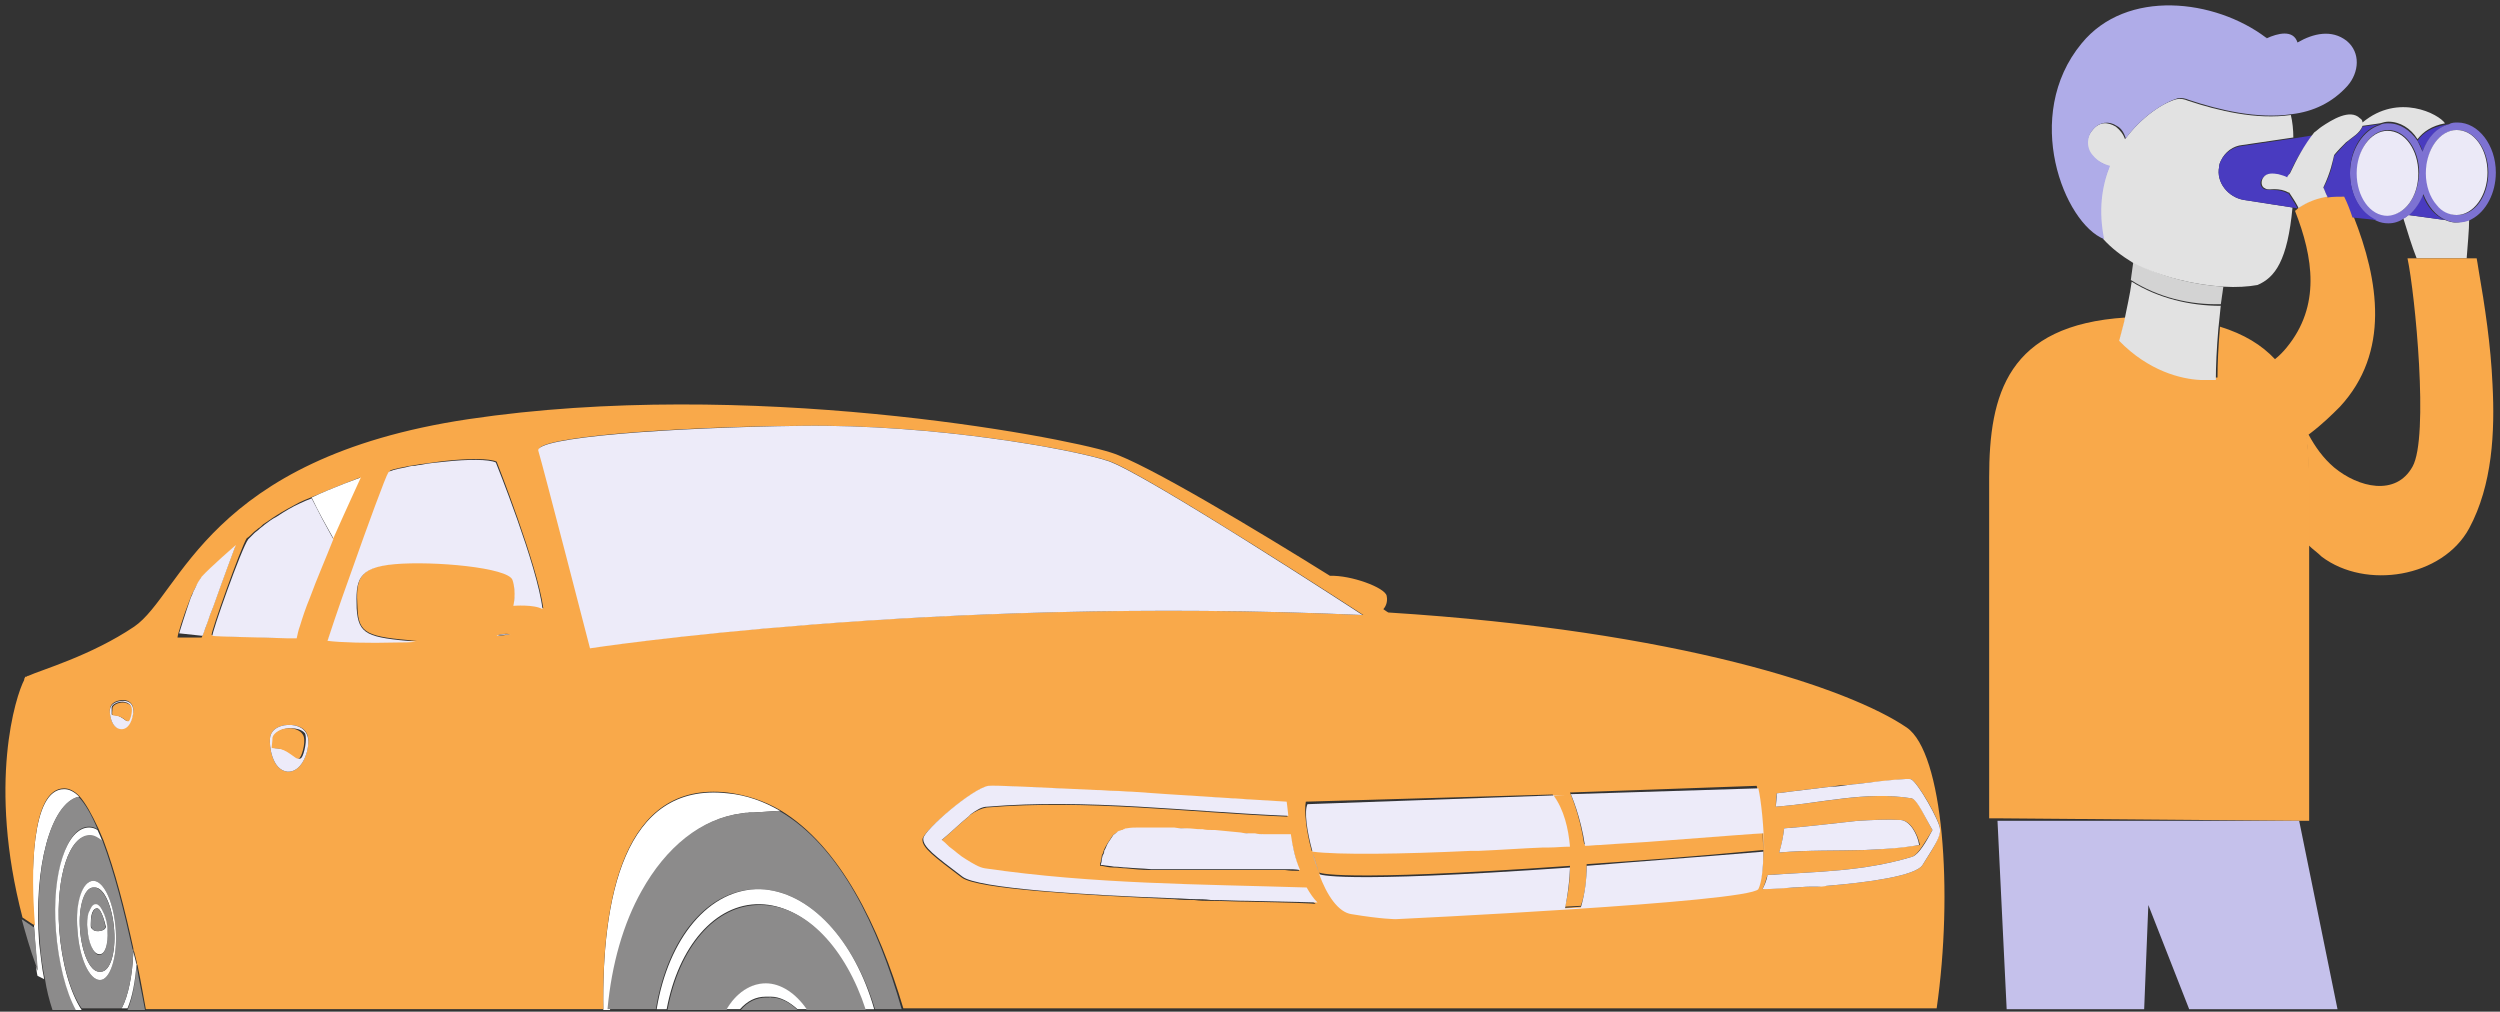 <?xml version="1.0" encoding="utf-8"?>
<!-- Generator: Adobe Illustrator 23.0.1, SVG Export Plug-In . SVG Version: 6.00 Build 0)  -->
<svg version="1.1" id="Capa_1" xmlns="http://www.w3.org/2000/svg" xmlns:xlink="http://www.w3.org/1999/xlink" x="0px" y="0px"
	 viewBox="0 0 300 121.4" style="enable-background:new 0 0 300 121.4;" xml:space="preserve">
<rect x="0" y="0" width="300" height="121.4" fill="#333333" stroke="none"/>
<style type="text/css">
	.st0{fill:none;}
	.st1{fill:#E2E2E2;}
	.st2{fill:#F9A94A;}
	.st3{opacity:7.000000e-02;enable-background:new    ;}
	.st4{fill:#AFACE8;}
	.st5{fill:#493BC0;}
	.st6{fill:#7D72D2;}
	.st7{fill:#EBE9F7;}
	.st8{fill:#C5C1EB;}
	.st9{fill:#FFFFFF;}
	.st10{fill:#8C8B8B;}
	.st11{fill:#232323;}
	.st12{fill:#EDEBF9;}
</style>
<g>
	<path class="st0" d="M280.1,56.1c2.8,2.4,7.4,3.5,9.4-0.1c2-3.5,0.2-20.9-0.6-25h1.2c-0.6-1.6-1.1-3.2-1.6-4.8
		c-0.6,0.3-1.2,0.6-1.9,0.6c-0.5,0-0.9-0.1-1.4-0.3l0,0l-2.8-0.4c3.1,7.7,4.4,16.4-1.6,22.9c-0.9,0.9-2.1,2.1-3.7,3.3
		C277.9,53.7,278.8,55.1,280.1,56.1z"/>
	<path class="st0" d="M275.1,24.9c-0.6,6.3-2.1,8.4-4.2,9.3c-1.1,0.2-2.5,0.3-4.1,0.2c-0.1,0.6-0.3,1.3-0.3,2.1
		c-0.1,0.9-0.3,1.9-0.3,2.9c2.8,0.9,5,2.2,6.6,3.9c0.5-0.4,1-0.9,1.4-1.4c4.1-5,3.3-10.8,1-16.4c0.2-0.1,0.3-0.3,0.5-0.4
		c0,0,0,0,0-0.1L275.1,24.9z"/>
	<polygon class="st0" points="257.8,108.6 257.3,121.1 262.7,121.1 257.8,108.6 	"/>
	<path class="st1" d="M293.4,26.4L293.4,26.4l-4.4-0.6c-0.2,0.1-0.3,0.3-0.6,0.4c0.5,1.6,1,3.3,1.6,4.8h6c0.1-1.4,0.3-3.4,0.3-4.7
		c-0.5,0.3-1.1,0.4-1.7,0.4C294.3,26.7,293.9,26.6,293.4,26.4z"/>
	<path class="st2" d="M288.9,31c0.9,4.2,2.6,21.5,0.6,25c-2,3.6-6.5,2.5-9.4,0.1c-1.3-1.1-2.3-2.5-3.1-4c-0.1,0.1-0.2,0.1-0.3,0.2
		c0.3,1.7,0.3,3.4,0.3,5.3v7.8c0.5,0.5,1.1,0.9,1.6,1.4c5.3,4,14.5,2.5,17.7-3.4c2.8-5.2,3.1-11.6,2.8-17.3
		c-0.2-4.6-0.9-9.3-1.7-13.9c0-0.1-0.2-1.2-0.2-1.2h-1.2h-6L288.9,31z"/>
	<path class="st2" d="M275.9,98.5L275.9,98.5h1.2V65.4v-7.8c0-1.8-0.1-3.6-0.3-5.3c0.1-0.1,0.2-0.1,0.3-0.2c1.6-1.2,2.8-2.4,3.7-3.3
		c6-6.5,4.7-15.1,1.6-22.9c-0.3-0.8-0.7-1.6-1-2.5c-0.7,0-1.4,0-2,0.1c-1.3,0.2-2.5,0.6-3.5,1.4c-0.2,0.1-0.3,0.3-0.5,0.4
		c2.2,5.6,3.1,11.4-1,16.4c-0.4,0.5-0.9,1-1.4,1.4c-1.6-1.7-3.7-3-6.6-3.9c-0.2,2.3-0.3,4.5-0.3,6.1c-0.1,0-0.2,0-0.4,0
		c-0.5,0-0.9,0-1.4,0c-2.4-0.1-6.2-1.1-9.8-4.9c0.2-0.8,0.4-1.5,0.6-2.3c-14.2,0.9-16.4,9.2-16.4,19.2v40.9h1.2l0,0L275.9,98.5
		L275.9,98.5L275.9,98.5z"/>
	<path class="st1" d="M264.1,45.6c0.5,0,0.9,0,1.4,0c0.1,0,0.3,0,0.4,0c0-1.6,0.1-3.8,0.3-6.1c0.1-1,0.2-1.9,0.3-2.9c0,0,0,0,0,0.1
		c-3.7,0-7.5-0.9-10.7-2.9c-0.2,1.6-0.6,3.2-0.9,4.8c-0.2,0.8-0.4,1.5-0.6,2.3C257.8,44.5,261.7,45.5,264.1,45.6z"/>
	<path class="st3" d="M266.8,34.4c-0.1,0.6-0.2,1.3-0.3,2.1C266.6,35.7,266.7,35,266.8,34.4L266.8,34.4z"/>
	<path class="st3" d="M256.1,31.4c-0.1,0.7-0.2,1.5-0.3,2.2l0,0C255.9,32.9,256,32.2,256.1,31.4L256.1,31.4z"/>
	<path class="st1" d="M266.5,36.5c0.1-0.7,0.2-1.4,0.3-2.1c-3.3-0.2-7.4-1.1-10.8-3c-0.1,0.7-0.2,1.5-0.3,2.2
		C259,35.7,262.8,36.6,266.5,36.5C266.5,36.5,266.5,36.5,266.5,36.5z"/>
	<path class="st3" d="M266.5,36.5c0.1-0.7,0.2-1.4,0.3-2.1c-3.3-0.2-7.4-1.1-10.8-3c-0.1,0.7-0.2,1.5-0.3,2.2
		C259,35.7,262.8,36.6,266.5,36.5C266.5,36.5,266.5,36.5,266.5,36.5z"/>
	<path class="st1" d="M266.8,34.4L266.8,34.4c1.6,0.1,3,0,4.1-0.2c2.1-0.9,3.6-2.9,4.2-9.3l-5.8-0.9c-1.9-0.3-3.4-2.1-3-4
		c0-0.3,0.1-0.5,0.2-0.7c0.5-1.1,1.5-1.8,2.6-1.9l6.1-0.9c0-0.9-0.1-1.9-0.3-2.7c-4.1,0.6-8.7-0.5-12.3-1.7
		c-0.5-0.2-0.9-0.3-1.4-0.2c-1.6,0.4-4.2,2.1-6.2,4.8c-0.2-0.6-0.6-1.1-1.1-1.5c-1-0.6-2-0.6-2.8,0.4c-0.9,1-0.8,2.4,0,3.2
		c0.6,0.6,1.3,0.9,2,1.2c-1,2.4-1.4,5.3-0.7,8.7c1,1.1,2.2,2,3.5,2.8l0,0C259.4,33.3,263.5,34.2,266.8,34.4z"/>
	<path class="st4" d="M253.2,19.9c-0.8-0.2-1.5-0.6-2-1.2c-0.8-0.8-0.9-2.2,0-3.2c0.8-0.9,1.9-1,2.8-0.4c0.6,0.3,0.9,0.9,1.1,1.5
		c2-2.7,4.6-4.3,6.2-4.8c0.5-0.1,0.9,0,1.4,0.2c3.6,1.2,8.2,2.3,12.3,1.7c2.6-0.3,4.9-1.4,6.7-3.4c1.4-1.6,1.6-4-0.1-5.4
		c-1.8-1.4-4-0.9-5.9,0.2c-0.5-1.6-2.4-1.1-3.7-0.5c0,0,0-0.1-0.1-0.1c-6.1-4.6-16.7-5.9-22.1,0.7c-7.2,8.7-2.1,21.6,2.7,23.5l0,0
		C251.8,25.3,252.2,22.4,253.2,19.9z"/>
	<path class="st5" d="M290.1,16.9c0.3,0.4,0.5,0.8,0.6,1.3c0.6-1.6,1.7-2.8,3.1-3.3l-0.5,0.1l0,0C291.8,15.3,290.8,15.9,290.1,16.9z
		"/>
	<path class="st5" d="M293.4,26.4c-1.2-0.5-2.2-1.6-2.7-3.1c-0.4,1-0.9,1.9-1.7,2.5L293.4,26.4L293.4,26.4z"/>
	<path class="st6" d="M290.7,18.2c-0.2-0.5-0.4-0.9-0.6-1.3c-0.9-1.3-2.1-2.1-3.5-2.1c-0.3,0-0.7,0-1,0.2c-2,0.6-3.6,3-3.6,5.8
		c0,2.7,1.3,4.9,3.2,5.7c0.4,0.2,0.9,0.3,1.4,0.3c0.7,0,1.3-0.2,1.9-0.6c0.2-0.1,0.4-0.3,0.6-0.4c0.7-0.6,1.3-1.5,1.7-2.5
		c0.6,1.5,1.5,2.6,2.7,3.1c0.4,0.2,0.9,0.3,1.4,0.3c0.6,0,1.2-0.1,1.7-0.4c1.7-0.9,2.9-3.1,2.9-5.6c0-3.3-2.1-6-4.6-6
		c-0.3,0-0.7,0-1,0.2C292.4,15.3,291.3,16.5,290.7,18.2z M286.6,25.8c-2,0-3.7-2.3-3.7-5.1s1.6-5.1,3.7-5.1c2,0,3.7,2.3,3.7,5.1
		C290.2,23.6,288.6,25.8,286.6,25.8z M294.9,15.6c2,0,3.7,2.3,3.7,5.1s-1.6,5.1-3.7,5.1c-0.9,0-1.8-0.5-2.4-1.2
		c-0.8-0.9-1.3-2.3-1.3-3.8v0v0C291.1,17.9,292.8,15.6,294.9,15.6z"/>
	<path class="st7" d="M291.1,20.8C291.1,20.8,291.1,20.8,291.1,20.8c0,1.5,0.5,2.9,1.3,3.8c0.6,0.8,1.5,1.2,2.4,1.2
		c2,0,3.7-2.3,3.7-5.1s-1.6-5.1-3.7-5.1C292.8,15.6,291.1,17.9,291.1,20.8L291.1,20.8z"/>
	<path class="st5" d="M285.2,26.4c-1.9-0.8-3.2-3-3.2-5.7c0-2.8,1.5-5.2,3.6-5.8l-2.1,0.3c-0.3,0.9-1.3,1.3-2,2
		c-0.5,0.5-0.9,1-1.4,1.5c-0.2,0.9-0.3,2-1.3,3.9c0.2,0.3,0.3,0.7,0.5,1.1c0.6-0.1,1.3-0.1,2-0.1c0.4,0.8,0.7,1.6,1,2.5L285.2,26.4
		L285.2,26.4z"/>
	<path class="st5" d="M266.5,19.3c-0.1,0.2-0.2,0.5-0.2,0.7c-0.4,1.9,1.1,3.7,3,4l5.8,0.9l0.6,0.1c-0.3-0.6-0.7-1.2-1.1-1.8
		c0,0-0.1,0-0.1,0c-0.5-0.3-1.1-0.4-1.7-0.4c-0.3,0-0.7,0-1.1-0.1c-0.5-0.3-0.6-0.9-0.2-1.3c0.4-0.6,1.2-0.6,1.8-0.4
		c0.4,0.1,0.8,0.2,1.1,0.4c0,0,0.1-0.2,0.3-0.5c0.8-1.7,1.7-3.4,3.1-4.7l-2.5,0.4l-6.1,0.9C268,17.6,267,18.3,266.5,19.3z"/>
	<path class="st7" d="M290.2,20.8c0-2.8-1.6-5.1-3.7-5.1c-2,0-3.7,2.3-3.7,5.1s1.6,5.1,3.7,5.1C288.6,25.8,290.2,23.6,290.2,20.8z"
		/>
	<polygon class="st8" points="257.8,108.6 257.8,108.6 262.7,121.1 280.5,121.1 275.9,98.5 275.9,98.5 239.7,98.5 239.7,98.5 
		240.8,121.1 257.3,121.1 	"/>
	<path class="st1" d="M274.8,20.8c-0.3,0.3-0.4,0.5-0.3,0.5c-0.3-0.2-0.8-0.3-1.1-0.4c-0.6-0.1-1.4-0.2-1.8,0.4
		c-0.3,0.4-0.3,1.1,0.2,1.3c0.3,0.2,0.7,0.1,1.1,0.1c0.6,0,1.2,0.1,1.7,0.4c0,0,0.1,0,0.1,0c0.4,0.6,0.8,1.2,1.1,1.8c0,0,0,0,0,0.1
		c1.1-0.8,2.3-1.2,3.5-1.4c-0.2-0.3-0.3-0.7-0.5-1.1c0.9-1.9,1.1-3.1,1.3-3.9c0.4-0.5,0.9-1,1.4-1.5c0.7-0.6,1.7-1.1,2-2l2.1-0.3
		c0.3-0.1,0.7-0.2,1-0.2c1.4,0,2.7,0.8,3.5,2.1c0.7-0.9,1.7-1.6,3.3-1.9l0,0c-0.7-1.1-5.6-3.7-9.9-0.1c0-0.2-0.1-0.4-0.3-0.5
		c-1.2-1.2-3.4,0.2-4.6,1c-0.3,0.2-0.6,0.5-0.9,0.7C276.5,17.4,275.6,19.1,274.8,20.8z"/>
	<path class="st9" d="M9.5,95.6c-0.6-0.6-1.2-0.9-1.8-0.9c-4,0-4,10.2-3.6,16.7c-0.1,0-0.2-0.1-0.3-0.2l0,0c0.1,0,0.2,0.1,0.3,0.2
		c0.2,3,0.4,5.1,0.4,5.1c-0.1-0.2-0.1-0.4-0.2-0.6c0.1,0.8,0.2,1.2,0.2,1.2l0.8,0.4c-0.3-1.4-0.4-2.8-0.6-4.3
		C4,104,6.1,96.4,9.5,95.6z"/>
	<path class="st10" d="M6.7,111.5c-0.4-6.8,1.3-12.3,4-12.3c0.3,0,0.7,0.1,1,0.3c-0.7-1.7-1.5-3.1-2.3-3.9C6.1,96.4,4,104,4.8,113.2
		c0.1,1.5,0.3,2.9,0.6,4.3c0.2,1.3,0.5,2.5,0.9,3.7h2.9C7.9,118.8,7,115.4,6.7,111.5z"/>
	<path class="st10" d="M16.4,115.9c-0.2,2.1-0.5,3.9-1.1,5.3h2.1C17.1,119.5,16.7,117.8,16.4,115.9z"/>
	<path class="st9" d="M7.1,111.5c-0.4-6.3,1.2-11.3,3.7-11.2c0.5,0,1,0.3,1.5,0.7c-0.2-0.5-0.4-1-0.6-1.4c-0.3-0.2-0.7-0.3-1-0.3
		c-2.7,0-4.5,5.4-4,12.3c0.3,3.9,1.2,7.4,2.4,9.6h0.7C8.4,119.1,7.4,115.5,7.1,111.5z"/>
	<path class="st9" d="M16.3,115.4L16.3,115.4c-0.1-0.4-0.2-0.8-0.3-1.2c-0.1,2.8-0.6,5.3-1.4,6.8h0.7c0.6-1.4,0.9-3.2,1.1-5.3
		C16.4,115.7,16.3,115.6,16.3,115.4z"/>
	<path class="st10" d="M15.9,113.9c-1-4.5-2.2-9.3-3.6-13c-0.5-0.4-1-0.7-1.5-0.7c-2.5,0-4.1,5-3.7,11.2c0.3,4,1.3,7.6,2.7,9.6h4.8
		c0.8-1.5,1.3-4,1.4-6.8C16,114.2,16,114,15.9,113.9z M12,117.6c-1.3,0-2.5-2.7-2.7-6s0.6-5.9,1.9-5.9s2.5,2.7,2.7,6
		C14.1,114.9,13.2,117.6,12,117.6z"/>
	<path class="st9" d="M13.9,111.7c-0.2-3.3-1.4-6-2.7-6c-1.3,0-2.2,2.6-1.9,5.9c0.2,3.3,1.4,6,2.7,6
		C13.2,117.6,14.1,114.9,13.9,111.7z M12.1,116.6C12.1,116.6,12.1,116.6,12.1,116.6c-0.1,0-0.1,0-0.2,0c-1.1,0-2.1-2.3-2.3-5.1
		c-0.2-2.8,0.6-5,1.6-5c0,0,0,0,0.1,0s0,0,0.1,0c1.1,0,2.1,2.3,2.3,5.1C13.9,114.4,13.2,116.6,12.1,116.6z"/>
	<path class="st10" d="M11.4,106.5C11.4,106.5,11.4,106.5,11.4,106.5c-0.1,0-0.1,0-0.2,0c-1.1,0-1.8,2.2-1.6,5
		c0.2,2.8,1.2,5.1,2.3,5.1c0,0,0,0,0.1,0s0,0,0.1,0c1.1,0,1.8-2.2,1.6-5C13.5,108.9,12.5,106.6,11.4,106.5z M11.9,114.6
		c-0.6,0-1.2-1.3-1.4-3v0c0-0.7,0-1.4,0.1-1.9c0.2-0.7,0.5-1.1,0.9-1.1c0.2,0,0.3,0.1,0.5,0.3c0.1,0.1,0.1,0.2,0.2,0.3
		c0.1,0.2,0.2,0.3,0.3,0.6c0.2,0.5,0.3,1.2,0.4,1.9c0,0,0,0.1,0,0.1C13,113.3,12.6,114.6,11.9,114.6z"/>
	<path class="st9" d="M12.9,111.7c0,0,0-0.1,0-0.1c0-0.7-0.2-1.4-0.4-1.9c-0.1-0.2-0.2-0.4-0.3-0.6c-0.1-0.1-0.1-0.2-0.2-0.3
		c-0.2-0.2-0.3-0.3-0.5-0.3c-0.4,0-0.6,0.4-0.9,1.1c-0.1,0.5-0.2,1.2-0.1,1.9v0c0.1,1.6,0.7,3,1.4,3C12.6,114.6,13,113.3,12.9,111.7
		z M11.2,111.6c-0.4-0.3-0.3-0.4-0.3-0.8s0-1.7,0.7-1.8c0.6-0.1,1.1,2.2,1.1,2.2C12.7,111.7,11.6,111.9,11.2,111.6z"/>
	<path class="st10" d="M11.6,109c-0.6,0.1-0.7,1.4-0.7,1.8c0,0.3,0,0.5,0.3,0.8c0.4,0.3,1.5,0.1,1.4-0.4
		C12.7,111.2,12.2,108.9,11.6,109z"/>
	<path class="st9" d="M89.1,97.6L89.1,97.6h0.2c0.2,0,0.4,0,0.6-0.1c0.2,0,0.3,0,0.6,0l3.1-0.2c-1.9-1.1-4-1.9-6.3-2.1
		c-12.5-1.4-15.1,12.8-14.9,26h0.8c0.5-5.4,1.9-10.3,4.1-14.2C80.1,101.7,84.2,98.2,89.1,97.6z"/>
	<path class="st10" d="M93.5,97.3l-3.1,0.2c-0.2,0-0.3,0-0.6,0s-0.4,0-0.6,0.1h-0.2l0,0c-4.9,0.6-9.1,4.1-12,9.3
		c-2.2,3.9-3.6,8.8-4.1,14.2h5.8c1.4-8.5,6.2-14.5,12.4-14.4c6,0.1,11.4,6.1,13.9,14.4h3.2C105.4,111.2,100.8,101.5,93.5,97.3z"/>
	<path class="st11" d="M3,81.4L3,81.4L3,81.4C3,81.4,3,81.4,3,81.4L3,81.4C3,81.4,3,81.4,3,81.4C3.1,81.4,3,81.4,3,81.4z"/>
	<path class="st2" d="M7.7,94.6c0.6,0,1.2,0.3,1.8,0.9c0.8,0.9,1.5,2.2,2.3,3.9c0.2,0.5,0.4,0.9,0.6,1.4c1.4,3.7,2.6,8.4,3.6,13
		c0,0.1,0,0.3,0.1,0.4c0.1,0.4,0.2,0.8,0.3,1.2l0,0c0,0.1,0,0.3,0.1,0.4c0.4,1.9,0.7,3.7,1,5.3h54.9c-0.2-13.2,2.4-27.4,14.9-26
		c2.3,0.3,4.4,1,6.3,2.1c7.2,4.3,11.9,14,14.8,23.8h124c2-13.9,0.8-30.7-3.6-33.7c-6.9-4.7-27.3-11.6-62.2-13.8c0,0-0.2-0.1-0.6-0.4
		c0.1-0.1,0.6-0.7,0.4-1.6c-0.2-1-4.3-2.5-6.8-2.4c-8.5-5.3-22.1-13.5-26.3-14.8c-6.3-2-43.6-9-77.1-4c-31.4,4.7-34.4,21-40.1,24.9
		c-5.2,3.5-11.2,5.2-12.7,5.9c-0.1,0-0.1,0-0.2,0.1c0,0,0,0-0.1,0l0,0l0,0c0,0-0.1,0-0.1,0.1l0,0c0,0-0.1,0.1-0.1,0.3
		C1.9,83.5-1.5,94,2.7,110.1c0.1,0.1,0.2,0.1,0.3,0.2c0.3,0.2,0.6,0.4,0.9,0.6c0.1,0,0.2,0.1,0.3,0.2C3.7,104.8,3.7,94.6,7.7,94.6z
		 M34.5,92.6c-1.9-0.2-2.2-3.2-2.1-4c0.1-1.2,1.4-1.7,2.6-1.6s2,0.7,2,1.9C37,90.5,36.1,92.7,34.5,92.6z M59.6,76.3
		c0.1,0,0.2,0,0.2-0.1c0.3-0.1,0.9-0.2,1.4-0.1C60.7,76.2,60.2,76.3,59.6,76.3z M149.7,108.2c-1.4,0-2.9-0.1-4.5-0.1
		c-0.6,0-1.2,0-1.9-0.1c-0.8,0-1.6,0-2.4-0.1c-11-0.5-23.7-1.2-25.5-2.6c-3.3-2.5-4.8-3.6-4.7-4.6c0.1-1,6-6,7.8-6.3
		c0.7-0.1,6.3,0.1,12.9,0.5c0.7,0,1.4,0.1,2.2,0.1c0.7,0,1.4,0.1,2.1,0.1c1.5,0.1,2.9,0.2,4.3,0.3c7.6,0.4,14.3,0.9,14.3,0.9
		s0,0.7,0.2,1.7c-12-0.5-24-2.1-36.1-1.1c-0.6,0.1-1.3,0.4-2,0.9c-0.1,0.1-0.2,0.2-0.3,0.3c-1,0.8-2.1,1.9-3.2,2.8
		c0.3,0.3,0.6,0.6,0.9,0.8c0.6,0.6,1.3,1.1,2,1.5c0.8,0.5,1.5,0.9,2.3,1.1c13,1.9,25.7,1.9,38.5,2.4c0.4,0.7,0.8,1.4,1.3,1.8
		C158,108.4,154.6,108.3,149.7,108.2z M155.9,104.5L155.9,104.5c-0.6,0-1.1,0-1.7-0.1c-0.2,0-0.3,0-0.6,0c-0.4,0-0.8,0-1.2,0
		c-0.2,0-0.4,0-0.6,0c-0.4,0-0.8,0-1.2,0c-0.2,0-0.3,0-0.6,0c-0.5,0-1,0-1.5,0c-0.1,0-0.1,0-0.2,0c-0.6,0-1.2,0-1.8,0
		c-0.4,0-0.8,0-1.2,0c-0.3,0-0.6,0-0.9,0s-0.6,0-0.9,0c-0.3,0-0.5,0-0.8,0c-0.3,0-0.7,0-1,0c-0.7,0-1.4,0-2.1,0c0,0-0.1,0-0.2,0
		c-0.4,0-0.9,0-1.3,0c0,0-0.1,0-0.1,0c-1,0-1.9-0.1-2.9-0.2c0,0,0,0,0,0c-0.5,0-0.9-0.1-1.4-0.1c0,0-0.1,0-0.1,0
		c-0.5,0-0.9-0.1-1.4-0.2c0,0-0.1,0-0.2,0l0,0c0-0.2,0-0.3,0.1-0.5c0,0,0-0.1,0-0.1c0-0.2,0.1-0.3,0.1-0.5l0,0
		c0-0.2,0.1-0.3,0.2-0.5c0,0,0,0,0-0.1c0.1-0.3,0.3-0.7,0.5-1c0,0,0,0,0,0c0.2-0.3,0.4-0.6,0.6-0.9l0,0c0.1-0.1,0.3-0.3,0.4-0.3l0,0
		c0.1-0.1,0.2-0.1,0.3-0.2l0,0c0.1,0,0.2-0.1,0.3-0.1c0,0,0,0,0.1,0c0.1,0,0.1,0,0.2-0.1c0.1,0,0.2,0,0.3-0.1c0.6,0,1.1-0.1,1.6-0.1
		c0.1,0,0.3,0,0.4,0c0.5,0,1.1,0,1.6,0l0,0c0.6,0,1.1,0,1.7,0c0.1,0,0.3,0,0.4,0c0.6,0,1.1,0,1.6,0.1c0.5,0,1,0,1.5,0.1
		c0.1,0,0.2,0,0.3,0c0.4,0,0.8,0,1.2,0.1c0.1,0,0.2,0,0.3,0c1,0.1,2.1,0.2,3.1,0.3c0.4,0,0.8,0,1.2,0.1c0.2,0,0.3,0,0.5,0
		c0.3,0,0.6,0,1,0.1c0.2,0,0.3,0,0.5,0c0.3,0,0.6,0,1,0c0.1,0,0.3,0,0.4,0c0.5,0,0.9,0,1.4,0l0,0l0,0
		C155.1,101.5,155.4,103,155.9,104.5L155.9,104.5z M157.5,102.3l0.8,2.5C158,104,157.7,103.1,157.5,102.3z M167.5,110.1
		c0,0-1.7,0.1-5.3-0.6c-1.6-0.3-2.9-2.4-3.9-4.8c0,0,1.7,1.2,30.1-0.8c0,2.8-0.6,4.9-0.6,4.9l1.9-0.1c0.6-1.7,0.7-3.4,0.7-5
		c5.9-0.4,12.9-0.9,21.2-1.7c0,2-0.2,3.7-0.7,4.3C209.6,108.1,167.5,110.1,167.5,110.1z M229.5,102.8c0.7-0.3,1.6-1.9,2.4-3.2
		c-0.9-1.5-1.7-3.6-2.5-3.8c-5.4-0.9-10.8,0.6-16.3,1c0-1,0.1-1.6,0.1-1.6s3-0.4,6.5-0.8c0.6-0.1,1.3-0.2,2-0.2
		c0.3,0,0.6-0.1,0.9-0.1c0.3,0,0.6-0.1,0.9-0.1c3-0.3,5.5-0.6,5.8-0.5c0.8,0.3,3.5,5,3.5,6c0,0.9-0.6,2-2.1,4.3
		c-0.8,1.3-6.5,2.1-11.5,2.5c-0.4,0-0.7,0-1.1,0.1c-0.3,0-0.6,0-0.9,0c-0.7,0-1.4,0.1-2,0.1c-2.2,0.1-3.7,0.2-3.7,0.2
		c0.2-0.4,0.4-1,0.6-1.7C217.9,104.6,223.6,104.6,229.5,102.8z M213.5,102.3c0.3-0.9,0.5-2,0.6-2.9c2.9-0.2,5.9-0.6,8.8-0.9
		c1.7-0.1,3.5-0.2,5.2-0.1c1.2,0.1,2,1.7,2.3,3c-2.2,0.3-4.3,0.5-6.5,0.6C220.4,102.1,217,102,213.5,102.3z M211.6,102.1l-0.1-2.3
		c-0.6,0.1-5.5,0.5-12.2,0.9c-2.3,0.2-4.8,0.3-7.4,0.5c-0.6,0-1.2,0.1-1.8,0.1c-0.5-3.5-1.7-6.2-1.7-6.2l22.4-0.8
		C211.2,95.6,211.6,99.2,211.6,102.1z M187.7,95.3l-1.4,0c1.2,1.9,1.8,4.1,2,6.2c-0.8,0-1.6,0.1-2.5,0.1c-0.2,0-0.4,0-0.7,0
		c-2.6,0.1-5.1,0.3-7.7,0.4c-0.3,0-0.6,0-0.9,0c-8.5,0.4-16,0.5-19.1,0.1c-0.7-2.5-0.9-4.9-0.7-5.9L187.7,95.3z M96.3,51.1
		c16-0.2,32.4,2.8,36.7,4.2c4.3,1.4,30.6,18.5,30.6,18.5c-52.1-2.3-92.7,3.9-92.7,3.9s-5.7-22.1-6.2-23.7
		C64.2,52.5,80.3,51.2,96.3,51.1z M48.7,56c0.3-0.1,0.7-0.1,1.1-0.2c0.2,0,0.5-0.1,0.7-0.1c0.9-0.1,2-0.3,3-0.4
		c2.7-0.3,5.3-0.3,6.1,0.1c0,0,4.9,12.4,5.6,17.6c-0.9-0.6-3.5-0.4-3.5-0.4s0.3-1.6-0.1-3.1c-0.5-1.5-9.5-2.3-14.1-1.9
		s-4.8,2-4.6,5.3c0.1,3.2,1.2,3.5,7.1,4c-0.8,0-1.5,0-2.2,0.1c-3.7,0.1-6.9,0-8.4-0.2c0,0,1.4-4,3-8.5c1.9-5.4,4.1-11.4,4.4-11.8
		C46.8,56.4,47.6,56.2,48.7,56z M30.4,63.9c0.2-0.2,0.4-0.3,0.6-0.5c0.2-0.1,0.4-0.3,0.6-0.5c0.5-0.3,1-0.7,1.5-1
		c0.9-0.6,1.9-1.1,2.8-1.6c0.4-0.2,0.9-0.4,1.4-0.6c2.5-1.1,5.9-2.4,5.9-2.4c-0.5,0.9-1.9,3.9-3.3,7.3c-1,2.3-2,4.8-2.8,7
		c-0.5,1.2-0.9,2.4-1.2,3.4c-0.2,0.6-0.3,1.1-0.4,1.5c0,0,0,0,0,0c-0.1,0-0.5,0-1.1,0c-2.6,0-8.9-0.2-9-0.3
		c-0.2-0.1,3.5-10.5,4.2-11.6C29.9,64.4,30.1,64.2,30.4,63.9z M22.8,71.9c0.1-0.3,0.2-0.5,0.3-0.7s0.2-0.4,0.3-0.6
		c0.3-0.5,0.5-0.9,0.7-1.2l0,0c1.1-1.2,4.1-3.8,4.1-3.8s-1.5,4-2.7,7.4c-0.3,0.7-0.5,1.3-0.7,1.9c-0.1,0.3-0.2,0.6-0.3,0.8
		c-0.1,0.3-0.2,0.6-0.3,0.8h-0.1l-2.8,0C21.3,76.2,22,73.9,22.8,71.9z M13.2,85c0.1-0.7,0.9-1,1.6-1c0.7,0,1.2,0.5,1.2,1.2
		c0,0.9-0.6,2.3-1.5,2.2C13.3,87.4,13.1,85.5,13.2,85z"/>
	<path class="st12" d="M211.6,102.2c-8.3,0.7-15.3,1.2-21.2,1.7c0,1.6-0.2,3.3-0.7,5l-1.9,0.1c0,0,0.5-2.2,0.6-4.9
		c-28.4,2-30,0.8-30.1,0.8c0.9,2.5,2.3,4.6,3.9,4.8c3.6,0.6,5.3,0.6,5.3,0.6s42.2-2,43.5-3.6C211.4,105.9,211.6,104.2,211.6,102.2z"
		/>
	<path class="st12" d="M157.5,102.3c0.2,0.9,0.5,1.7,0.8,2.5L157.5,102.3z"/>
	<path class="st12" d="M157.5,102.2c3.1,0.4,10.6,0.3,19.1-0.1c0.3,0,0.6,0,0.9,0c2.5-0.1,5.1-0.3,7.7-0.4c0.2,0,0.4,0,0.7,0
		c0.8,0,1.6-0.1,2.5-0.1c-0.2-2.2-0.7-4.4-2-6.2l1.4,0l-30.9,1.1C156.5,97.3,156.8,99.7,157.5,102.2z"/>
	<path class="st12" d="M188.5,95.3c0,0,1.2,2.7,1.7,6.2c0.6,0,1.2-0.1,1.8-0.1c2.6-0.2,5.1-0.3,7.4-0.5c6.7-0.5,11.6-0.9,12.2-0.9
		l0.1,2.3c0-3-0.4-6.5-0.7-7.7L188.5,95.3z"/>
	<path class="st12" d="M163.5,73.8c0,0-26.2-17.1-30.6-18.5c-4.3-1.4-20.7-4.4-36.7-4.2s-32.1,1.4-31.6,3c0.5,1.6,6.2,23.7,6.2,23.7
		S111.5,71.5,163.5,73.8z"/>
	<path class="st12" d="M35,87c-1.2-0.1-2.5,0.4-2.6,1.6c-0.1,0.8,0.2,3.8,2.1,4c1.6,0.1,2.5-2.1,2.5-3.6C37,87.8,36.2,87.1,35,87z
		 M36.2,90.9c-0.3,0.4-0.6-0.1-1.6-0.7c-1-0.6-1.7-0.3-1.8-0.5s0-0.8,0.1-1.2c0-0.5,0.9-1.2,2.2-1.1c0.3,0,1.1,0.1,1.5,0.6
		C36.9,88.7,36.5,90.5,36.2,90.9z"/>
	<path class="st2" d="M34.9,87.4c-1.2-0.1-2.1,0.6-2.2,1.1c0,0.5-0.1,1-0.1,1.2s0.8-0.1,1.8,0.5s1.3,1.1,1.6,0.7
		c0.3-0.4,0.8-2.2,0.3-2.8C36,87.6,35.2,87.4,34.9,87.4z"/>
	<path class="st12" d="M14.5,87.5c1,0.1,1.5-1.3,1.5-2.2c0-0.8-0.5-1.2-1.2-1.2c-0.7,0-1.5,0.3-1.6,1C13.1,85.5,13.3,87.4,14.5,87.5
		z M13.4,85.7c0-0.1,0-0.5,0-0.8c0-0.3,0.6-0.7,1.3-0.7c0.2,0,0.7,0.1,0.9,0.4c0.3,0.4,0,1.5-0.2,1.8c-0.2,0.3-0.4-0.1-1-0.4
		C13.9,85.7,13.4,85.9,13.4,85.7z"/>
	<path class="st2" d="M15.5,86.5c0.2-0.3,0.5-1.4,0.2-1.8c-0.3-0.3-0.7-0.4-0.9-0.4c-0.8,0-1.3,0.4-1.3,0.7c0,0.3-0.1,0.6,0,0.8
		c0,0.1,0.5,0,1.1,0.3C15.1,86.4,15.3,86.7,15.5,86.5z"/>
	<path class="st10" d="M4.1,111.3c-0.1,0-0.2-0.1-0.3-0.2c-0.3-0.2-0.6-0.4-0.9-0.6c-0.1-0.1-0.2-0.1-0.3-0.2c0.5,1.8,1,3.6,1.7,5.5
		c0.1,0.2,0.1,0.4,0.2,0.6C4.6,116.3,4.3,114.2,4.1,111.3z"/>
	<path class="st12" d="M154.9,100.1L154.9,100.1c-0.5,0-0.9,0-1.4,0c-0.1,0-0.3,0-0.4,0c-0.3,0-0.6,0-1,0c-0.2,0-0.3,0-0.5,0
		c-0.3,0-0.6,0-1-0.1c-0.2,0-0.3,0-0.5,0c-0.4,0-0.8,0-1.2-0.1c-1-0.1-2.1-0.2-3.1-0.3c-0.1,0-0.2,0-0.3,0c-0.4,0-0.8,0-1.2-0.1
		c-0.1,0-0.2,0-0.3,0c-0.5,0-1-0.1-1.5-0.1c-0.6,0-1.1,0-1.6-0.1c-0.1,0-0.3,0-0.4,0c-0.6,0-1.1,0-1.7,0l0,0c-0.5,0-1.1,0-1.6,0
		c-0.1,0-0.3,0-0.4,0c-0.6,0-1.1,0-1.6,0.1c-0.1,0-0.2,0-0.3,0.1c-0.1,0-0.1,0-0.2,0.1c0,0,0,0-0.1,0c-0.1,0-0.2,0.1-0.3,0.1l0,0
		c-0.1,0-0.2,0.1-0.3,0.2l0,0c-0.1,0.1-0.3,0.2-0.4,0.3l0,0c-0.2,0.3-0.4,0.6-0.6,0.9c0,0,0,0,0,0c-0.2,0.3-0.3,0.7-0.5,1
		c0,0,0,0,0,0.1c0,0.2-0.1,0.3-0.2,0.5l0,0c0,0.2-0.1,0.3-0.1,0.5c0,0,0,0.1,0,0.1c0,0.2-0.1,0.3-0.1,0.5l0,0c0,0,0.1,0,0.2,0
		c0.5,0.1,0.9,0.1,1.4,0.2c0,0,0.1,0,0.1,0c0.5,0,0.9,0.1,1.4,0.1c0,0,0,0,0,0c1,0.1,1.9,0.1,2.9,0.2c0,0,0.1,0,0.1,0
		c0.4,0,0.9,0,1.3,0c0,0,0.1,0,0.2,0c0.7,0,1.4,0,2.1,0c0.3,0,0.7,0,1,0c0.3,0,0.5,0,0.8,0c0.3,0,0.6,0,0.9,0c0.3,0,0.6,0,0.9,0
		c0.4,0,0.8,0,1.2,0c0.6,0,1.2,0,1.8,0c0.1,0,0.1,0,0.2,0c0.5,0,1,0,1.5,0c0.2,0,0.3,0,0.6,0c0.4,0,0.8,0,1.2,0c0.2,0,0.4,0,0.6,0
		c0.4,0,0.8,0,1.2,0c0.2,0,0.3,0,0.6,0c0.6,0,1.1,0,1.7,0.1l0,0l0,0C155.4,103,155.1,101.5,154.9,100.1L154.9,100.1z"/>
	<path class="st12" d="M118.2,104.2c-0.7-0.1-1.5-0.6-2.3-1.1c-0.7-0.4-1.3-1-2-1.5c-0.3-0.3-0.6-0.6-0.9-0.8c1.1-0.9,2.2-2,3.2-2.8
		c0.1-0.1,0.2-0.2,0.3-0.3c0.7-0.5,1.3-0.9,2-0.9c12-1,24,0.6,36.1,1.1c-0.1-1-0.2-1.7-0.2-1.7s-6.7-0.4-14.3-0.9
		c-1.4-0.1-2.9-0.2-4.3-0.3c-0.7,0-1.4-0.1-2.1-0.1c-0.7,0-1.4-0.1-2.2-0.1c-6.6-0.3-12.2-0.6-12.9-0.5c-1.9,0.3-7.7,5.3-7.8,6.3
		c-0.1,1,1.4,2.1,4.7,4.6c1.8,1.4,14.5,2.2,25.5,2.6c0.8,0,1.6,0.1,2.4,0.1c0.6,0,1.2,0,1.9,0.1c1.6,0,3.1,0.1,4.5,0.1
		c4.9,0.1,8.3,0.2,8.3,0.2c-0.5-0.5-0.9-1.1-1.3-1.8C144,106.1,131.2,106.1,118.2,104.2z"/>
	<path class="st12" d="M228.1,98.4c-1.7-0.1-3.4,0-5.2,0.1c-2.9,0.3-5.9,0.7-8.8,0.9c-0.1,0.9-0.3,1.9-0.6,2.9
		c3.4-0.3,6.9-0.2,10.3-0.3c2.2-0.1,4.3-0.2,6.5-0.6C230.1,100.1,229.2,98.5,228.1,98.4z"/>
	<path class="st12" d="M211.5,106.7c0,0,1.5,0,3.7-0.2c0.6,0,1.3-0.1,2-0.1c0.3,0,0.6,0,0.9,0c0.3,0,0.7,0,1.1-0.1
		c5-0.4,10.7-1.2,11.5-2.5c1.5-2.4,2.2-3.4,2.1-4.3c0-0.9-2.7-5.7-3.5-6c-0.3-0.1-2.8,0.1-5.8,0.5c-0.3,0-0.6,0.1-0.9,0.1
		c-0.3,0-0.6,0.1-0.9,0.1c-0.6,0.1-1.3,0.2-2,0.2c-3.4,0.4-6.5,0.8-6.5,0.8s0,0.6-0.1,1.6c5.4-0.4,10.8-1.9,16.3-1
		c0.7,0.2,1.6,2.3,2.5,3.8c-0.7,1.3-1.6,2.9-2.4,3.2c-5.9,1.8-11.6,1.8-17.4,2.2C212,105.7,211.7,106.3,211.5,106.7z"/>
	<path class="st12" d="M39.3,76.9c1.5,0.2,4.8,0.3,8.4,0.2c0.7,0,1.5,0,2.2-0.1c-5.8-0.5-6.9-0.8-7.1-4c-0.1-3.3,0-4.9,4.6-5.3
		s13.6,0.4,14.1,1.9c0.5,1.5,0.1,3.1,0.1,3.1s2.5-0.2,3.5,0.4c-0.6-5.2-5.6-17.6-5.6-17.6c-0.8-0.4-3.4-0.4-6.1-0.1
		c-1,0.1-2.1,0.2-3,0.4c-0.3,0-0.5,0.1-0.7,0.1c-0.4,0-0.7,0.1-1.1,0.2c-1.1,0.2-1.9,0.4-2,0.6c-0.3,0.4-2.5,6.4-4.4,11.8
		C40.6,72.9,39.3,76.9,39.3,76.9z"/>
	<path class="st12" d="M59.8,76.2c-0.1,0-0.1,0-0.2,0.1c0.6-0.1,1.2-0.1,1.7-0.2C60.7,76.1,60.2,76.1,59.8,76.2z"/>
	<path class="st9" d="M43.3,57.3c0,0-3.4,1.2-5.9,2.4c0.8,1.7,1.7,3.3,2.6,4.9C41.5,61.2,42.9,58.2,43.3,57.3z"/>
	<path class="st12" d="M25.5,76.3c0.2,0.1,6.4,0.2,9,0.3c0.6,0,1,0,1.1,0h0c0.1-0.4,0.2-1,0.4-1.5c0.3-1,0.7-2.2,1.2-3.4
		c0.8-2.2,1.9-4.7,2.8-7c-0.9-1.6-1.8-3.3-2.6-4.9c-0.5,0.2-1,0.4-1.4,0.6c-0.9,0.4-1.9,1-2.8,1.6c-0.6,0.3-1.1,0.7-1.5,1
		c-0.2,0.2-0.4,0.3-0.6,0.5c-0.2,0.2-0.4,0.3-0.6,0.5c-0.3,0.3-0.5,0.5-0.7,0.7C29,65.7,25.3,76.2,25.5,76.3z"/>
	<path class="st12" d="M24.3,76.3c0.1-0.2,0.2-0.5,0.3-0.8c0.1-0.3,0.2-0.5,0.3-0.8c0.2-0.6,0.4-1.2,0.7-1.9
		c1.2-3.4,2.7-7.4,2.7-7.4s-3,2.6-4.1,3.8l0,0c-0.2,0.3-0.5,0.7-0.7,1.2c-0.1,0.2-0.2,0.4-0.3,0.6c-0.1,0.3-0.2,0.5-0.3,0.7
		c-0.7,2-1.4,4.3-1.4,4.3L24.3,76.3L24.3,76.3z"/>
	<path class="st9" d="M91.2,106.7c-6.1-0.1-11,5.9-12.4,14.4h1.2c1.4-7.5,5.8-12.7,11.2-12.6c5.3,0.1,10.2,5.3,12.5,12.6h1.2
		C102.6,112.9,97.2,106.9,91.2,106.7z"/>
	<path class="st10" d="M91.3,108.6c-5.5-0.1-9.8,5.1-11.2,12.6h7.1c1.1-2,2.8-3.2,4.7-3.1c1.9,0,3.6,1.2,4.9,3.1h7.1
		C101.5,113.8,96.7,108.6,91.3,108.6z"/>
	<path class="st9" d="M91.9,118c-1.9,0-3.6,1.2-4.7,3.1h1.6c0.9-1,1.9-1.5,3.1-1.5c0.1,0,0.2,0,0.3,0c0.1,0,0.2,0,0.3,0
		c1.1,0,2.2,0.6,3.2,1.5h1.1C95.5,119.2,93.7,118,91.9,118z"/>
	<path class="st10" d="M92.3,119.7c-0.1,0-0.2,0-0.3,0c-1.2,0-2.3,0.5-3.1,1.5h6.8c-0.9-0.9-2-1.5-3.2-1.5
		C92.4,119.6,92.4,119.7,92.3,119.7z"/>
</g>
</svg>

